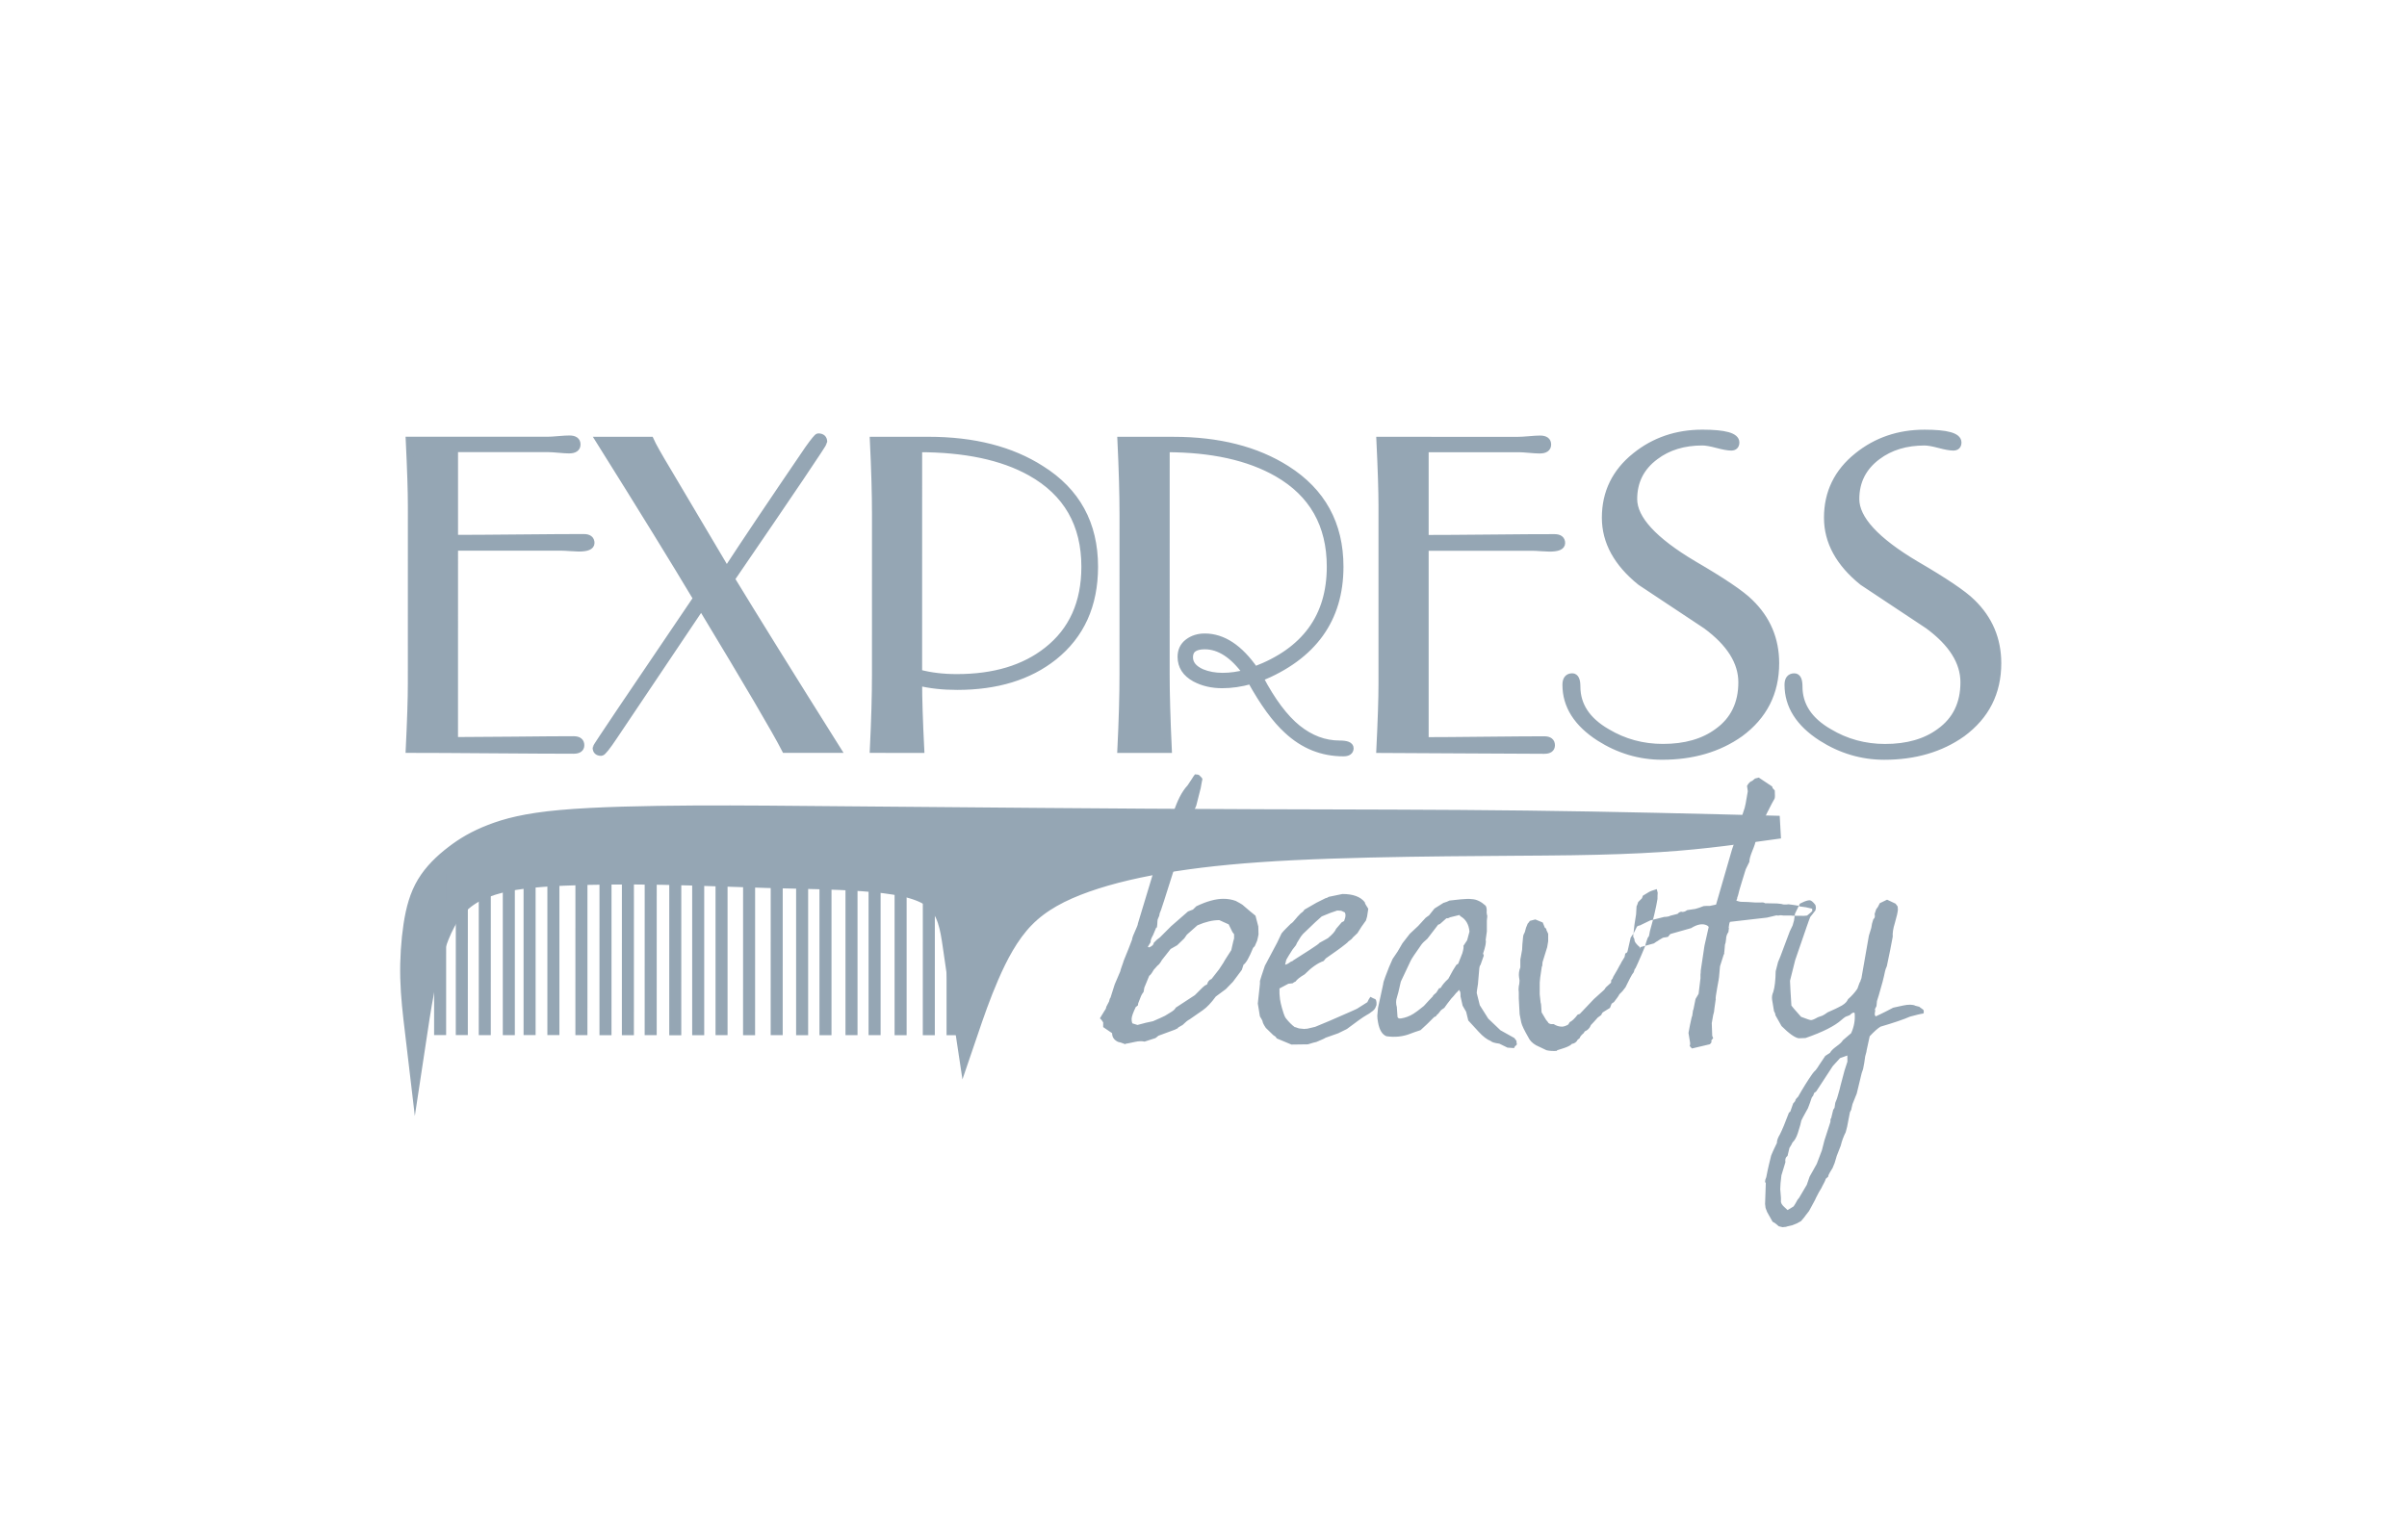 <?xml version="1.0" encoding="UTF-8"?> <svg xmlns="http://www.w3.org/2000/svg" width="100" height="64" viewBox="0 0 100 64" fill="none"><g opacity="0.5"><path fill-rule="evenodd" clip-rule="evenodd" d="M24.555 22.566C24.555 22.707 24.385 22.777 24.045 22.777C23.962 22.777 23.845 22.771 23.692 22.76C23.54 22.748 23.422 22.742 23.34 22.742H18.885L18.884 30.775C19.436 30.775 20.261 30.769 21.359 30.758C22.456 30.746 23.281 30.74 23.832 30.74C24.032 30.74 24.132 30.817 24.132 30.969C24.132 31.11 24.032 31.18 23.832 31.18C23.069 31.179 21.93 31.174 20.417 31.162C18.902 31.15 17.763 31.144 17 31.144C17.059 29.937 17.088 29.023 17.088 28.402L17.089 21.037C17.089 20.416 17.059 19.502 17.001 18.294H22.742C22.848 18.294 23 18.286 23.2 18.268C23.399 18.25 23.552 18.242 23.658 18.242C23.869 18.242 23.975 18.318 23.974 18.471C23.974 18.623 23.863 18.699 23.64 18.699C23.546 18.699 23.402 18.69 23.208 18.672C23.014 18.655 22.871 18.646 22.776 18.646H18.885V22.372C19.484 22.372 20.379 22.367 21.57 22.355C22.762 22.343 23.657 22.338 24.256 22.338C24.455 22.338 24.555 22.414 24.555 22.566ZM34.786 31.145H32.62C32.244 30.407 31.082 28.427 29.134 25.204L25.523 30.582C25.218 31.04 25.036 31.268 24.977 31.268C24.837 31.268 24.766 31.203 24.766 31.074C24.766 31.04 26.157 28.971 28.94 24.869C28.059 23.393 26.71 21.201 24.89 18.295H27.021C27.114 18.506 27.355 18.934 27.742 19.578L30.19 23.709C30.93 22.573 32.063 20.886 33.589 18.647C33.824 18.319 33.959 18.155 33.995 18.155C34.147 18.155 34.223 18.225 34.223 18.366C34.223 18.425 32.943 20.323 30.384 24.061C31.346 25.643 32.813 28.005 34.786 31.145ZM45.475 23.553C45.475 25.147 44.911 26.395 43.784 27.296C42.751 28.117 41.413 28.527 39.769 28.527C39.17 28.527 38.636 28.468 38.166 28.351C38.166 29.042 38.196 29.974 38.255 31.146L36.282 31.145C36.341 29.927 36.37 28.896 36.37 28.052L36.371 21.389C36.371 20.545 36.342 19.514 36.283 18.296L38.573 18.296C40.451 18.296 42.012 18.695 43.256 19.492C44.735 20.418 45.475 21.772 45.475 23.553ZM45.07 23.553C45.07 21.783 44.319 20.476 42.816 19.633C41.642 18.976 40.092 18.648 38.167 18.648L38.166 27.964C38.636 28.093 39.164 28.158 39.752 28.158C41.301 28.158 42.551 27.783 43.502 27.032C44.547 26.213 45.07 25.053 45.07 23.553ZM56.093 31.095C56.093 31.223 55.999 31.288 55.811 31.288C54.931 31.288 54.156 30.977 53.487 30.356C52.994 29.911 52.489 29.219 51.972 28.282C51.562 28.399 51.162 28.457 50.775 28.457C50.352 28.457 49.977 28.369 49.648 28.194C49.261 27.983 49.067 27.683 49.067 27.297C49.067 27.039 49.164 26.837 49.358 26.69C49.551 26.544 49.783 26.471 50.053 26.471C50.804 26.471 51.497 26.928 52.131 27.843C54.221 27.058 55.265 25.628 55.266 23.553C55.266 21.807 54.532 20.512 53.065 19.669C51.879 18.989 50.341 18.649 48.451 18.649L48.45 28.018C48.45 28.826 48.48 29.869 48.539 31.147H46.566C46.625 29.928 46.654 28.891 46.654 28.035L46.655 21.426C46.655 20.559 46.626 19.516 46.568 18.297H48.751C50.63 18.297 52.196 18.696 53.452 19.493C54.931 20.43 55.671 21.784 55.671 23.553C55.67 25.733 54.561 27.274 52.342 28.177C52.847 29.137 53.369 29.835 53.909 30.269C54.449 30.702 55.031 30.919 55.653 30.919C55.946 30.919 56.093 30.977 56.093 31.095ZM51.779 27.966C51.239 27.215 50.663 26.84 50.053 26.84C49.63 26.84 49.419 26.998 49.419 27.314C49.419 27.584 49.589 27.795 49.929 27.947C50.188 28.053 50.476 28.106 50.792 28.106C51.121 28.106 51.45 28.059 51.779 27.966ZM64.881 22.57C64.881 22.711 64.71 22.781 64.37 22.78C64.288 22.78 64.17 22.774 64.017 22.763C63.865 22.751 63.748 22.746 63.666 22.746H59.21L59.21 30.779C59.761 30.779 60.586 30.773 61.684 30.761C62.781 30.75 63.606 30.743 64.158 30.743C64.358 30.743 64.457 30.82 64.457 30.972C64.457 31.113 64.358 31.183 64.158 31.183C63.395 31.183 62.256 31.177 60.742 31.166C59.227 31.154 58.089 31.148 57.325 31.147C57.384 29.94 57.414 29.026 57.414 28.405L57.414 21.04C57.414 20.419 57.385 19.505 57.327 18.297L63.068 18.298C63.173 18.298 63.325 18.289 63.525 18.272C63.725 18.254 63.877 18.245 63.983 18.245C64.195 18.245 64.3 18.321 64.299 18.474C64.299 18.626 64.188 18.702 63.965 18.702C63.871 18.702 63.727 18.694 63.533 18.676C63.34 18.658 63.196 18.65 63.102 18.65H59.21V22.376C59.809 22.376 60.704 22.371 61.895 22.359C63.087 22.347 63.983 22.341 64.582 22.342C64.781 22.342 64.881 22.418 64.881 22.57ZM73.773 27.563C73.773 28.782 73.28 29.755 72.294 30.481C71.401 31.114 70.321 31.43 69.053 31.43C68.126 31.43 67.257 31.172 66.447 30.657C65.52 30.059 65.056 29.326 65.056 28.459C65.056 28.237 65.144 28.125 65.32 28.125C65.449 28.125 65.514 28.26 65.514 28.529C65.514 29.315 65.931 29.947 66.764 30.428C67.469 30.85 68.243 31.06 69.088 31.06C70.016 31.06 70.773 30.844 71.36 30.41C72.029 29.93 72.364 29.245 72.364 28.354C72.364 27.51 71.871 26.725 70.885 25.998C69.981 25.401 69.072 24.797 68.156 24.187C67.182 23.402 66.694 22.511 66.694 21.516C66.694 20.473 67.111 19.617 67.945 18.949C68.732 18.316 69.659 18 70.728 18C71.655 18.001 72.119 18.129 72.119 18.387C72.118 18.516 72.053 18.581 71.925 18.581C71.795 18.581 71.599 18.545 71.334 18.474C71.071 18.404 70.868 18.369 70.728 18.369C69.953 18.369 69.301 18.568 68.772 18.967C68.173 19.412 67.874 20.004 67.874 20.742C67.874 21.562 68.702 22.465 70.357 23.449C71.566 24.153 72.347 24.68 72.699 25.032C73.415 25.723 73.773 26.567 73.773 27.563ZM83 27.564C83 28.782 82.507 29.755 81.521 30.482C80.629 31.115 79.549 31.431 78.281 31.431C77.353 31.43 76.484 31.172 75.675 30.657C74.747 30.059 74.283 29.327 74.283 28.459C74.283 28.237 74.371 28.126 74.547 28.126C74.677 28.126 74.741 28.261 74.741 28.53C74.741 29.315 75.158 29.948 75.992 30.428C76.696 30.851 77.471 31.061 78.316 31.062C79.243 31.062 80.001 30.845 80.587 30.411C81.257 29.931 81.591 29.246 81.591 28.355C81.591 27.511 81.098 26.726 80.112 25.999C79.208 25.402 78.299 24.798 77.383 24.188C76.409 23.403 75.922 22.512 75.922 21.516C75.922 20.473 76.338 19.618 77.172 18.95C77.959 18.317 78.886 18.001 79.955 18.001C80.882 18.001 81.346 18.13 81.346 18.388C81.346 18.516 81.281 18.581 81.152 18.581C81.023 18.581 80.826 18.546 80.562 18.475C80.298 18.405 80.096 18.37 79.955 18.37C79.18 18.37 78.528 18.57 77.999 18.967C77.401 19.413 77.102 20.005 77.102 20.742C77.102 21.563 77.929 22.465 79.585 23.451C80.793 24.154 81.574 24.681 81.927 25.032C82.642 25.724 83 26.567 83 27.564Z" fill="#2C4D69" stroke="#2C4D69" stroke-width="0.288" stroke-miterlimit="10.433"></path><path fill-rule="evenodd" clip-rule="evenodd" d="M17.101 40.636C17.083 39.887 17.134 39.116 17.234 38.459C17.335 37.802 17.487 37.259 17.772 36.787C18.056 36.315 18.474 35.913 18.914 35.577C19.353 35.239 19.814 34.968 20.441 34.724C21.068 34.48 21.861 34.263 23.302 34.133C24.743 34.002 26.833 33.959 28.843 33.948C30.854 33.938 32.784 33.96 35.141 33.981C37.497 34.004 40.278 34.026 43.16 34.048C46.042 34.07 49.026 34.092 52.455 34.103C55.885 34.114 59.761 34.114 63.415 34.158C67.068 34.202 70.497 34.289 73.927 34.376C73.149 34.484 72.371 34.593 71.571 34.691C70.771 34.789 69.95 34.876 68.948 34.94C67.947 35.005 66.765 35.049 65.317 35.07C63.868 35.092 62.154 35.091 60.114 35.114C58.075 35.135 55.712 35.178 53.737 35.276C51.763 35.373 50.178 35.525 48.773 35.742C47.368 35.959 46.143 36.241 45.098 36.61C44.053 36.979 43.188 37.435 42.526 38.114C41.863 38.792 41.402 39.693 41.041 40.524C40.681 41.355 40.421 42.114 40.162 42.874C40.097 42.446 40.032 42.017 39.946 41.425C39.86 40.833 39.751 40.079 39.639 39.313C39.528 38.548 39.413 37.771 38.808 37.299C38.203 36.827 37.107 36.658 35.875 36.569C34.643 36.479 33.274 36.468 31.862 36.43C30.45 36.392 28.994 36.326 27.531 36.299C26.069 36.272 24.599 36.283 23.385 36.337C22.171 36.391 21.212 36.488 20.434 36.733C19.655 36.977 19.058 37.368 18.622 38.03C18.186 38.692 17.912 39.626 17.717 40.473C17.523 41.32 17.407 42.08 17.292 42.84C17.206 42.112 17.119 41.385 17.101 40.636Z" fill="#2C4D69" stroke="#2C4D69" stroke-width="0.945" stroke-miterlimit="10.433"></path><path fill-rule="evenodd" clip-rule="evenodd" d="M28.055 36.313L28.054 43.023Z" fill="#2C4D69"></path><path fill-rule="evenodd" clip-rule="evenodd" d="M29.007 36.31L29.007 43.02Z" fill="#2C4D69"></path><path fill-rule="evenodd" clip-rule="evenodd" d="M29.977 36.309L29.977 43.019Z" fill="#2C4D69"></path><path fill-rule="evenodd" clip-rule="evenodd" d="M31.122 36.31L31.121 43.02Z" fill="#2C4D69"></path><path fill-rule="evenodd" clip-rule="evenodd" d="M32.269 36.308L32.268 43.018Z" fill="#2C4D69"></path><path fill-rule="evenodd" clip-rule="evenodd" d="M33.325 36.311L33.325 43.021Z" fill="#2C4D69"></path><path fill-rule="evenodd" clip-rule="evenodd" d="M34.295 36.312L34.295 43.021Z" fill="#2C4D69"></path><path fill-rule="evenodd" clip-rule="evenodd" d="M35.376 36.309L35.376 43.019Z" fill="#2C4D69"></path><path fill-rule="evenodd" clip-rule="evenodd" d="M36.335 36.309L36.335 43.019Z" fill="#2C4D69"></path><path fill-rule="evenodd" clip-rule="evenodd" d="M37.416 36.31L37.416 43.02Z" fill="#2C4D69"></path><path fill-rule="evenodd" clip-rule="evenodd" d="M38.589 36.311L38.588 43.021Z" fill="#2C4D69"></path><path fill-rule="evenodd" clip-rule="evenodd" d="M39.575 36.31L39.575 43.02Z" fill="#2C4D69"></path><path fill-rule="evenodd" clip-rule="evenodd" d="M27.034 36.308L27.033 43.018Z" fill="#2C4D69"></path><path fill-rule="evenodd" clip-rule="evenodd" d="M26.087 36.311L26.086 43.021Z" fill="#2C4D69"></path><path fill-rule="evenodd" clip-rule="evenodd" d="M25.156 36.31L25.155 43.02Z" fill="#2C4D69"></path><path fill-rule="evenodd" clip-rule="evenodd" d="M24.156 36.309L24.155 43.019Z" fill="#2C4D69"></path><path fill-rule="evenodd" clip-rule="evenodd" d="M22.991 36.307L22.991 43.017Z" fill="#2C4D69"></path><path fill-rule="evenodd" clip-rule="evenodd" d="M21.139 36.309L21.139 43.019Z" fill="#2C4D69"></path><path fill-rule="evenodd" clip-rule="evenodd" d="M20.141 36.308L20.14 43.018Z" fill="#2C4D69"></path><path fill-rule="evenodd" clip-rule="evenodd" d="M19.187 36.307L19.186 43.017Z" fill="#2C4D69"></path><path fill-rule="evenodd" clip-rule="evenodd" d="M18.286 36.307L18.285 43.017Z" fill="#2C4D69"></path><path fill-rule="evenodd" clip-rule="evenodd" d="M22.002 36.307L22.002 43.017Z" fill="#2C4D69"></path><path d="M28.055 36.313L28.054 43.023M29.007 36.31L29.007 43.02M29.977 36.309L29.977 43.019M31.122 36.31L31.121 43.02M32.269 36.308L32.268 43.018M33.325 36.311L33.325 43.021M34.295 36.312L34.295 43.021M35.376 36.309L35.376 43.019M36.335 36.309L36.335 43.019M37.416 36.31L37.416 43.02M38.589 36.311L38.588 43.021M39.575 36.31L39.575 43.02M27.034 36.308L27.033 43.018M26.087 36.311L26.086 43.021M25.156 36.31L25.155 43.02M24.156 36.309L24.155 43.019M22.991 36.307L22.991 43.017M21.139 36.309L21.139 43.019M20.141 36.308L20.14 43.018M19.187 36.307L19.186 43.017M18.286 36.307L18.285 43.017M22.002 36.307L22.002 43.017" stroke="#2C4D69" stroke-width="0.5" stroke-miterlimit="10.433"></path><path fill-rule="evenodd" clip-rule="evenodd" d="M47.746 40.549C47.785 40.537 47.846 40.454 47.932 40.305L48.088 40.13C48.147 40.091 48.208 40.013 48.273 39.896L48.634 39.438L48.908 39.282L49.201 38.999L49.309 38.843L49.748 38.454C50.08 38.31 50.383 38.239 50.656 38.239L51.046 38.415L51.203 38.737L51.271 38.825V39C51.258 39.026 51.22 39.187 51.154 39.487C51.095 39.573 51.014 39.699 50.91 39.867C50.87 39.945 50.783 40.084 50.646 40.286L50.334 40.685C50.243 40.717 50.18 40.793 50.148 40.91C50.082 40.937 50.023 40.975 49.972 41.027L49.64 41.358L48.849 41.875C48.817 41.94 48.752 42.001 48.653 42.06L48.4 42.215C48.295 42.267 48.129 42.342 47.902 42.44C47.726 42.472 47.511 42.525 47.257 42.596L47.043 42.528C47.023 42.476 47.013 42.418 47.013 42.352C47.013 42.255 47.072 42.086 47.189 41.845C47.216 41.833 47.245 41.809 47.277 41.777C47.277 41.758 47.279 41.731 47.286 41.699L47.404 41.397C47.423 41.346 47.46 41.287 47.511 41.222C47.52 41.17 47.529 41.112 47.541 41.046L47.746 40.549ZM52.277 38.503L52.16 38.055C52.035 37.957 51.854 37.803 51.613 37.596C51.554 37.557 51.464 37.507 51.339 37.44C51.176 37.382 51.007 37.353 50.832 37.353C50.507 37.352 50.129 37.457 49.699 37.664L49.562 37.8L49.357 37.879L48.654 38.492L48.186 38.96L48.069 39.048L47.932 39.184C47.932 39.255 47.871 39.318 47.746 39.37C47.727 39.37 47.707 39.362 47.687 39.35L47.804 39.156C47.793 39.097 47.824 38.999 47.903 38.863L48.039 38.541C48.059 38.58 48.071 38.544 48.078 38.434C48.085 38.298 48.09 38.222 48.097 38.209C48.149 38.105 48.176 38.025 48.176 37.966C48.176 37.959 48.186 37.934 48.205 37.893C48.224 37.849 48.234 37.825 48.234 37.82L48.361 37.437L48.918 35.683C48.918 35.671 48.93 35.646 48.952 35.61C48.974 35.574 48.986 35.554 48.986 35.547L49.191 34.981C49.198 34.947 49.208 34.896 49.22 34.825C49.279 34.689 49.319 34.572 49.337 34.474L49.563 33.819C49.583 33.756 49.629 33.641 49.7 33.478L49.885 32.747L49.934 32.474C49.946 32.435 49.953 32.404 49.953 32.377C49.953 32.35 49.912 32.298 49.827 32.221C49.8 32.194 49.738 32.181 49.641 32.181C49.633 32.201 49.619 32.223 49.593 32.25L49.494 32.405L49.338 32.64C49.111 32.881 48.911 33.263 48.743 33.789C48.547 34.389 48.398 34.813 48.293 35.069C48.261 35.191 48.215 35.373 48.156 35.615L47.961 36.112L47.277 38.373C47.277 38.405 47.26 38.459 47.229 38.529C47.092 38.829 47.026 39.002 47.033 39.045C46.963 39.24 46.845 39.538 46.682 39.933C46.675 39.967 46.65 40.04 46.609 40.152C46.567 40.267 46.545 40.337 46.545 40.361L46.311 40.91L46.135 41.465C46.115 41.477 46.096 41.528 46.076 41.621C46.049 41.665 46.01 41.741 45.959 41.845C45.959 41.889 45.937 41.943 45.89 42.001L45.695 42.323C45.734 42.347 45.781 42.403 45.832 42.488V42.684L46.203 42.937C46.203 43.1 46.283 43.219 46.447 43.298C46.518 43.309 46.62 43.344 46.75 43.395L46.769 43.376C46.796 43.376 46.925 43.349 47.16 43.298C47.309 43.266 47.44 43.261 47.55 43.288L47.97 43.152C47.997 43.152 48.048 43.115 48.126 43.044L48.839 42.781C48.839 42.773 48.856 42.764 48.893 42.752C48.929 42.74 48.946 42.723 48.946 42.703L49.132 42.596C49.249 42.479 49.347 42.401 49.425 42.362L49.972 41.982C50.14 41.865 50.321 41.677 50.509 41.416L50.929 41.105L51.222 40.803L51.593 40.306L51.662 40.092C51.767 40.026 51.898 39.792 52.062 39.39L52.13 39.321L52.227 39.097C52.24 39.058 52.259 38.971 52.286 38.834L52.277 38.503ZM57.187 41.768L57.139 41.885C57.119 41.931 57.082 41.975 57.031 42.014L56.885 42.121L56.767 42.19C56.63 42.267 56.359 42.46 55.957 42.764L55.596 42.942L55.069 43.128C55.042 43.152 54.915 43.21 54.688 43.303C54.641 43.31 54.524 43.342 54.336 43.401L53.653 43.41L53.047 43.157C53.021 43.118 53.001 43.091 52.989 43.079L52.901 43.021L52.589 42.718C52.498 42.582 52.452 42.486 52.452 42.436C52.444 42.409 52.41 42.345 52.344 42.24L52.256 41.705L52.345 40.886V40.769L52.413 40.544L52.55 40.135L53.057 39.18L53.243 38.79C53.295 38.725 53.358 38.656 53.429 38.586L53.624 38.391C53.675 38.364 53.748 38.293 53.839 38.176C53.859 38.145 53.927 38.069 54.044 37.952C54.063 37.945 54.105 37.911 54.171 37.845C54.171 37.833 54.178 37.818 54.19 37.806L54.698 37.513L55.069 37.328C55.101 37.328 55.147 37.309 55.206 37.27C55.447 37.224 55.636 37.185 55.772 37.153C56.214 37.153 56.524 37.267 56.7 37.494C56.7 37.533 56.749 37.623 56.846 37.767L56.797 38.088L56.749 38.254L56.563 38.515L56.397 38.778L56.202 38.963C56.182 39.002 56.121 39.058 56.016 39.129C56.004 39.149 55.965 39.185 55.899 39.236L55.723 39.373C55.711 39.387 55.496 39.538 55.079 39.831L54.991 39.938C54.744 40.023 54.481 40.209 54.2 40.494C54.012 40.603 53.885 40.703 53.819 40.796C53.788 40.801 53.748 40.825 53.702 40.864L53.526 40.883L53.156 41.079C53.155 41.258 53.157 41.364 53.165 41.388C53.172 41.558 53.225 41.802 53.33 42.119C53.362 42.216 53.392 42.282 53.419 42.314C53.548 42.477 53.672 42.599 53.789 42.684C53.809 42.684 53.843 42.694 53.892 42.714C53.941 42.733 53.975 42.743 53.995 42.743L54.19 42.762C54.221 42.755 54.261 42.752 54.307 42.752L54.639 42.674C54.964 42.545 55.449 42.336 56.093 42.051L56.269 41.972C56.374 41.926 56.428 41.897 56.435 41.885L56.806 41.651L56.865 41.534L56.933 41.427L57.09 41.505C57.168 41.512 57.199 41.6 57.187 41.768ZM54.815 39.185L55.167 38.99C55.355 38.834 55.469 38.705 55.509 38.6L55.743 38.328L55.84 38.279C55.88 38.181 55.899 38.101 55.899 38.035C55.899 37.989 55.889 37.95 55.87 37.918L55.723 37.85C55.677 37.85 55.623 37.847 55.557 37.84L55.274 37.937L54.913 38.084C54.815 38.162 54.554 38.405 54.132 38.815C54.081 38.866 54.022 38.951 53.956 39.068C53.91 39.134 53.87 39.204 53.839 39.283L53.702 39.458L53.536 39.721L53.439 39.887L53.39 40.092C53.448 40.084 53.524 40.045 53.614 39.975L53.722 39.926V39.916L54.424 39.468C54.686 39.3 54.815 39.204 54.815 39.185ZM60.757 39.605L60.581 40.053C60.554 40.065 60.529 40.083 60.503 40.102C60.425 40.212 60.315 40.404 60.171 40.677C60.034 40.801 59.929 40.923 59.858 41.047C59.839 41.067 59.817 41.074 59.79 41.067L59.672 41.252C59.574 41.33 59.526 41.381 59.526 41.408L59.35 41.593L59.154 41.807C58.952 41.971 58.811 42.078 58.725 42.129C58.557 42.234 58.383 42.297 58.208 42.324C58.13 42.337 58.081 42.317 58.061 42.266L58.032 41.846C58.013 41.788 58.003 41.727 58.003 41.661C58.003 41.623 58.005 41.581 58.013 41.534C58.063 41.372 58.128 41.125 58.198 40.794L58.608 39.926C58.648 39.841 58.794 39.622 59.048 39.264C59.094 39.198 59.177 39.115 59.302 39.011L59.751 38.425C59.77 38.425 59.797 38.416 59.829 38.396L60.093 38.162C60.144 38.17 60.193 38.155 60.239 38.123L60.63 38.026C60.642 38.033 60.657 38.048 60.669 38.074C60.896 38.199 61.023 38.413 61.05 38.718L60.952 39.078L60.796 39.312C60.815 39.344 60.803 39.441 60.757 39.605ZM62.904 43.557C62.911 43.526 62.931 43.491 62.963 43.459C62.995 43.447 63.014 43.423 63.021 43.392C63.009 43.36 63.002 43.313 63.002 43.255L62.914 43.138L62.337 42.816L61.83 42.332L61.479 41.776L61.352 41.269C61.352 41.218 61.362 41.14 61.381 41.033C61.401 40.926 61.411 40.845 61.411 40.794C61.411 40.76 61.428 40.572 61.46 40.229C61.467 40.165 61.482 40.122 61.508 40.102L61.645 39.712C61.638 39.688 61.628 39.658 61.616 39.627C61.714 39.339 61.75 39.152 61.723 39.061L61.772 38.711V38.262L61.791 38.069C61.779 38.036 61.77 37.987 61.763 37.923C61.774 37.799 61.763 37.704 61.723 37.641C61.54 37.473 61.355 37.38 61.167 37.368L61.05 37.358H60.943C60.844 37.358 60.603 37.38 60.22 37.426C60.161 37.458 60.076 37.492 59.966 37.524L59.595 37.758L59.37 38.041C59.331 38.072 59.284 38.104 59.233 38.138L58.921 38.479L58.57 38.808L58.267 39.198L58.062 39.549L57.857 39.851C57.759 40.058 57.659 40.306 57.554 40.592C57.495 40.748 57.466 40.847 57.466 40.894L57.251 41.885L57.221 42.206C57.221 42.292 57.231 42.387 57.251 42.489C57.309 42.808 57.427 42.999 57.602 43.065C57.954 43.116 58.286 43.082 58.598 42.958C58.696 42.919 58.835 42.87 59.018 42.811L59.291 42.558L59.584 42.266C59.65 42.246 59.682 42.219 59.682 42.188C59.733 42.156 59.792 42.09 59.858 41.993C59.885 41.966 59.934 41.932 60.004 41.886L60.131 41.71L60.297 41.496C60.356 41.437 60.422 41.362 60.492 41.271C60.531 41.239 60.573 41.194 60.62 41.135C60.627 41.162 60.642 41.191 60.668 41.223L60.678 41.32C60.678 41.345 60.678 41.373 60.678 41.408L60.766 41.795L60.912 42.049L61 42.409C61.047 42.456 61.188 42.609 61.43 42.877C61.606 43.07 61.774 43.201 61.937 43.265C61.977 43.311 62.094 43.347 62.289 43.372L62.63 43.538C62.716 43.545 62.806 43.55 62.904 43.557ZM63.1 40.981L63.12 40.884L63.13 40.748L63.11 40.611C63.09 40.48 63.107 40.343 63.163 40.202V39.88L63.237 39.468C63.237 39.366 63.251 39.181 63.28 38.913C63.28 38.881 63.302 38.823 63.349 38.738L63.4 38.552L63.468 38.386C63.495 38.359 63.525 38.321 63.559 38.27L63.786 38.211L64.094 38.337L64.181 38.552C64.235 38.585 64.254 38.613 64.242 38.64L64.32 38.806V39.118L64.279 39.362L64.086 39.985C64.079 40.129 64.069 40.187 64.057 40.16L63.988 40.628C63.988 40.66 63.981 40.728 63.969 40.833L63.968 41.32L64.007 41.671C64.019 41.703 64.027 41.739 64.027 41.779L64.046 42.071L64.232 42.383C64.251 42.41 64.278 42.442 64.312 42.48C64.317 42.512 64.357 42.539 64.43 42.559H64.547C64.656 42.629 64.772 42.666 64.889 42.666C64.966 42.666 65.057 42.636 65.155 42.578L65.213 42.48C65.311 42.434 65.421 42.33 65.545 42.166L65.633 42.137L66.221 41.518L66.624 41.155C66.644 41.143 66.674 41.104 66.713 41.038C66.713 41.038 66.715 41.036 66.723 41.028L66.932 40.838L66.937 40.741C66.989 40.685 67.015 40.639 67.015 40.607L67.191 40.305C67.198 40.285 67.228 40.232 67.279 40.141L67.347 40.024C67.359 40.005 67.369 39.983 67.377 39.956V39.966L67.494 39.771L67.523 39.625C67.581 39.605 67.613 39.572 67.621 39.518L67.747 38.965L67.865 38.789L67.904 38.429L67.972 38L67.991 37.668C68.011 37.632 68.033 37.568 68.06 37.486L68.216 37.33L68.255 37.223C68.275 37.215 68.324 37.186 68.401 37.135L68.48 37.086C68.538 37.047 68.656 37.001 68.831 36.95L68.87 37.105C68.863 37.171 68.861 37.254 68.861 37.359C68.802 37.722 68.697 38.166 68.548 38.692L68.509 38.896L68.451 38.984L68.401 39.13C68.394 39.143 68.382 39.186 68.363 39.257C68.363 39.289 68.353 39.322 68.333 39.354L68.207 39.657L68.05 40.017C68.031 40.061 67.991 40.146 67.933 40.269C67.933 40.217 67.913 40.264 67.874 40.405C67.828 40.458 67.777 40.541 67.718 40.658L67.533 41.028L67.405 41.194L67.278 41.321C67.252 41.379 67.178 41.487 67.054 41.643L66.956 41.711C66.924 41.788 66.9 41.847 66.888 41.886L66.585 42.074C66.551 42.118 66.531 42.154 66.526 42.181L66.38 42.288C66.248 42.437 66.153 42.542 66.094 42.6C66.05 42.724 65.965 42.812 65.841 42.863C65.801 42.929 65.772 42.966 65.753 42.971C65.682 43.036 65.64 43.095 65.625 43.149L65.547 43.207C65.496 43.309 65.413 43.368 65.304 43.382C65.257 43.441 65.147 43.499 64.971 43.558L64.698 43.645L64.669 43.675C64.493 43.682 64.352 43.672 64.249 43.645C64.105 43.574 63.961 43.506 63.817 43.44C63.661 43.35 63.553 43.238 63.495 43.109C63.326 42.816 63.229 42.612 63.202 42.495L63.134 42.151L63.099 41.498C63.099 41.474 63.099 41.4 63.099 41.284C63.099 41.233 63.097 41.186 63.09 41.147V41.098L63.1 40.981ZM70.286 42.256C70.298 42.256 70.31 42.21 70.319 42.115C70.329 42.02 70.341 41.966 70.354 41.954L70.442 41.516L70.569 41.301L70.647 40.658C70.647 40.626 70.647 40.573 70.647 40.502L70.657 40.405V40.346L70.813 39.303L70.989 38.523C70.97 38.492 70.943 38.468 70.911 38.456C70.735 38.37 70.518 38.409 70.257 38.572L69.397 38.816C69.366 38.855 69.339 38.884 69.32 38.903V38.913C69.307 38.933 69.268 38.945 69.203 38.952C69.176 38.952 69.136 38.96 69.085 38.972L68.919 39.069C68.907 39.081 68.892 39.091 68.88 39.099L68.811 39.138C68.799 39.15 68.766 39.174 68.714 39.206L68.118 39.371V39.42L68.138 39.401C68.138 39.401 68.14 39.394 68.148 39.381C67.979 39.245 67.896 39.13 67.904 39.04C67.891 38.994 67.874 38.962 67.855 38.943V38.816L68.011 38.504C68.065 38.473 68.099 38.458 68.118 38.465L68.56 38.251L69.149 38.104H69.198L69.275 38.094C69.329 38.087 69.368 38.075 69.393 38.056L69.698 37.978C69.763 37.9 69.835 37.873 69.912 37.9L70.001 37.88L70.1 37.822L70.433 37.773C70.538 37.746 70.652 37.707 70.777 37.656L70.913 37.647H71.04L71.294 37.593L71.958 35.301L72.173 34.677C72.192 34.637 72.215 34.606 72.242 34.579C72.254 34.333 72.337 33.994 72.486 33.566L72.496 33.517C72.508 33.485 72.532 33.368 72.564 33.166L72.613 32.883L72.581 32.659C72.647 32.542 72.718 32.471 72.796 32.452L72.913 32.355L73.07 32.315L73.626 32.686L73.645 32.754L73.734 32.851C73.746 33.047 73.743 33.161 73.724 33.193L73.616 33.387L73.411 33.787C73.374 33.86 73.341 33.938 73.316 34.021L73.247 34.226L73.169 34.44C73.122 34.565 73.1 34.635 73.1 34.655C73.022 34.779 72.971 34.867 72.944 34.918C72.937 35.003 72.891 35.152 72.802 35.361C72.715 35.574 72.676 35.724 72.68 35.815L72.527 36.127L72.364 36.655L72.268 36.974C72.256 37.018 72.237 37.094 72.21 37.201L72.171 37.316C72.178 37.328 72.173 37.347 72.161 37.374L72.141 37.401C72.121 37.428 72.18 37.452 72.317 37.477L72.62 37.486C72.666 37.486 72.764 37.494 72.913 37.506C72.932 37.506 73.013 37.506 73.157 37.506C73.247 37.498 73.303 37.511 73.323 37.537L73.83 37.547L74.006 37.566C74.072 37.589 74.143 37.596 74.221 37.589L74.319 37.579C74.292 37.579 74.358 37.589 74.514 37.608C74.717 37.635 74.794 37.654 74.748 37.666L75.031 37.705L75.285 37.764L75.295 37.852L75.246 37.91L75.09 38.037C75.078 38.063 74.894 38.068 74.543 38.057C74.477 38.057 74.433 38.054 74.406 38.047H74.163C74.143 38.054 74.084 38.049 73.987 38.037H73.957L73.899 38.047H73.83C73.83 38.059 73.833 38.066 73.84 38.066L73.82 38.037L73.41 38.134L71.877 38.31C71.85 38.341 71.832 38.424 71.819 38.553C71.832 38.566 71.832 38.595 71.819 38.641L71.809 38.729C71.743 38.826 71.711 38.924 71.711 39.022C71.704 39.053 71.699 39.102 71.692 39.167L71.663 39.265L71.653 39.392C71.641 39.56 71.633 39.613 71.633 39.548C71.641 39.625 71.633 39.665 71.614 39.665L71.458 40.161L71.419 40.6C71.419 40.62 71.412 40.666 71.399 40.736L71.341 41.058C71.288 41.343 71.269 41.5 71.281 41.526C71.288 41.538 71.293 41.545 71.301 41.545L71.281 41.526L71.223 41.935C71.223 42.006 71.206 42.091 71.174 42.189L71.116 42.52L71.135 43.046L71.174 43.144L71.096 43.242C71.103 43.269 71.106 43.291 71.106 43.309C71.098 43.329 71.076 43.358 71.037 43.397L70.296 43.573C70.264 43.546 70.229 43.511 70.197 43.465C70.21 43.445 70.217 43.419 70.217 43.387C70.217 43.36 70.217 43.346 70.217 43.338L70.149 42.929C70.188 42.703 70.234 42.478 70.286 42.256ZM73.949 47.14C74.047 46.945 74.172 46.645 74.321 46.243L74.379 46.195L74.496 45.863L74.584 45.756L74.594 45.707C74.614 45.668 74.65 45.627 74.701 45.581C74.899 45.23 75.094 44.916 75.29 44.635C75.336 44.569 75.385 44.516 75.436 44.47L75.514 44.362L75.563 44.284L75.829 43.885C75.88 43.853 75.949 43.807 76.034 43.748C76.066 43.678 76.153 43.59 76.297 43.485C76.442 43.38 76.53 43.298 76.562 43.232C76.642 43.166 76.754 43.068 76.906 42.939C77.03 42.666 77.079 42.386 77.052 42.101C77.04 42.089 77.025 42.081 77.013 42.081C76.974 42.081 76.918 42.118 76.847 42.189L76.671 42.257C76.62 42.291 76.564 42.333 76.505 42.386C76.225 42.639 75.727 42.89 75.011 43.139L74.728 43.149C74.565 43.122 74.328 42.954 74.015 42.642L73.762 42.194C73.762 42.155 73.749 42.108 73.722 42.058L73.703 42.028L73.625 41.56C73.605 41.443 73.623 41.329 73.673 41.219C73.733 41.024 73.765 40.739 73.772 40.361L73.87 39.981L73.967 39.747L74.358 38.705L74.475 38.461L74.533 38.256L74.573 37.973L74.777 37.554C74.824 37.535 74.885 37.506 74.963 37.467C75.088 37.42 75.168 37.406 75.207 37.418C75.258 37.43 75.324 37.486 75.403 37.584C75.43 37.615 75.442 37.669 75.442 37.74L75.422 37.837L75.207 38.11C75.176 38.188 75.122 38.329 75.051 38.539L74.582 39.901L74.367 40.759C74.375 40.985 74.394 41.329 74.425 41.789C74.433 41.809 74.565 41.965 74.826 42.257C75.079 42.354 75.219 42.401 75.246 42.394C75.309 42.386 75.402 42.347 75.519 42.277L75.715 42.208C75.778 42.177 75.851 42.13 75.929 42.072C76.222 41.943 76.374 41.87 76.388 41.858C76.583 41.768 76.705 41.67 76.757 41.565L76.776 41.526C76.933 41.389 77.064 41.243 77.167 41.088L77.255 40.844C77.255 40.836 77.265 40.822 77.279 40.8C77.297 40.776 77.302 40.761 77.294 40.756L77.333 40.659L77.644 38.883L77.743 38.563L77.773 38.388L77.831 38.196C77.873 38.169 77.892 38.127 77.892 38.069C77.892 38.042 77.89 38.013 77.883 37.981L77.951 37.777C77.997 37.733 78.046 37.652 78.097 37.535L78.4 37.389L78.752 37.555L78.839 37.672L78.849 37.806C78.842 37.911 78.8 38.096 78.722 38.361C78.651 38.593 78.622 38.78 78.635 38.924C78.576 39.248 78.496 39.658 78.39 40.152C78.351 40.238 78.325 40.311 78.312 40.377C78.261 40.637 78.175 40.961 78.058 41.352L77.979 41.605L77.96 41.809L77.892 41.946C77.911 41.977 77.911 42.026 77.892 42.092C77.879 42.162 77.892 42.211 77.931 42.238L78.136 42.141C78.285 42.07 78.458 41.982 78.653 41.878L79.053 41.79C79.288 41.739 79.464 41.741 79.581 41.799L79.737 41.839C79.756 41.858 79.796 41.888 79.854 41.926C79.893 41.946 79.915 41.972 79.922 42.004C79.93 42.063 79.922 42.102 79.903 42.121C79.798 42.133 79.617 42.178 79.356 42.248C79.09 42.365 78.68 42.504 78.126 42.667C78.009 42.738 77.86 42.871 77.677 43.066L77.55 43.651C77.55 43.683 77.537 43.736 77.516 43.807C77.494 43.877 77.482 43.931 77.482 43.963L77.452 44.167L77.403 44.43L77.345 44.596L77.14 45.444L76.964 45.883L76.915 46.087C76.923 46.095 76.913 46.117 76.891 46.156C76.869 46.195 76.856 46.217 76.856 46.224L76.739 46.828L76.681 47.052C76.591 47.228 76.522 47.413 76.476 47.608L76.309 48.037L76.222 48.329L76.134 48.544L76.026 48.719C75.975 48.805 75.951 48.863 75.958 48.895L75.851 48.992C75.843 49.038 75.792 49.148 75.694 49.324C75.694 49.336 75.672 49.374 75.631 49.44C75.59 49.507 75.567 49.54 75.567 49.547L75.441 49.791C75.433 49.818 75.401 49.882 75.343 49.986L75.157 50.328L75.021 50.503C74.989 50.554 74.923 50.637 74.825 50.747C74.779 50.773 74.72 50.805 74.649 50.844L74.454 50.922L74.239 50.971C74.232 50.983 74.171 50.993 74.054 51L73.898 50.961L73.809 50.883C73.759 50.837 73.702 50.802 73.644 50.776L73.419 50.376L73.351 50.2L73.331 50.035L73.361 49.167C73.341 49.148 73.331 49.126 73.331 49.099C73.331 49.053 73.349 48.994 73.38 48.924L73.439 48.632C73.458 48.534 73.507 48.329 73.585 48.017C73.632 47.9 73.71 47.727 73.822 47.501C73.822 47.396 73.864 47.277 73.949 47.14ZM74.343 47.706L74.264 48.037C74.186 48.088 74.156 48.176 74.176 48.3L74.01 48.846C73.978 49.092 73.961 49.284 73.961 49.421C73.961 49.46 73.966 49.518 73.976 49.596C73.985 49.674 73.99 49.733 73.99 49.772V49.957L74.02 50.035L74.079 50.113C74.098 50.132 74.159 50.191 74.264 50.288L74.517 50.135L74.586 50.028C74.601 50.001 74.632 49.942 74.684 49.852L74.742 49.784L75.064 49.238L75.182 48.897L75.477 48.371C75.545 48.188 75.617 48 75.69 47.81L75.797 47.394L76.046 46.623C76.046 46.538 76.051 46.489 76.063 46.477L76.073 46.487L76.161 46.124L76.217 46.037L76.247 45.832L76.322 45.644L76.432 45.256C76.439 45.233 76.451 45.184 76.466 45.113L76.632 44.489L76.752 44.119L76.749 43.865L76.446 43.973L76.144 44.304L75.463 45.347C75.451 45.367 75.422 45.388 75.375 45.415L75.317 45.561C75.29 45.573 75.27 45.603 75.258 45.649L75.199 45.824L75.111 46.059C75.106 46.065 75.077 46.117 75.024 46.214L74.907 46.429L74.838 46.565C74.826 46.65 74.777 46.821 74.694 47.082C74.635 47.265 74.56 47.396 74.47 47.481L74.421 47.579L74.343 47.706Z" fill="#2C4D69"></path></g></svg> 